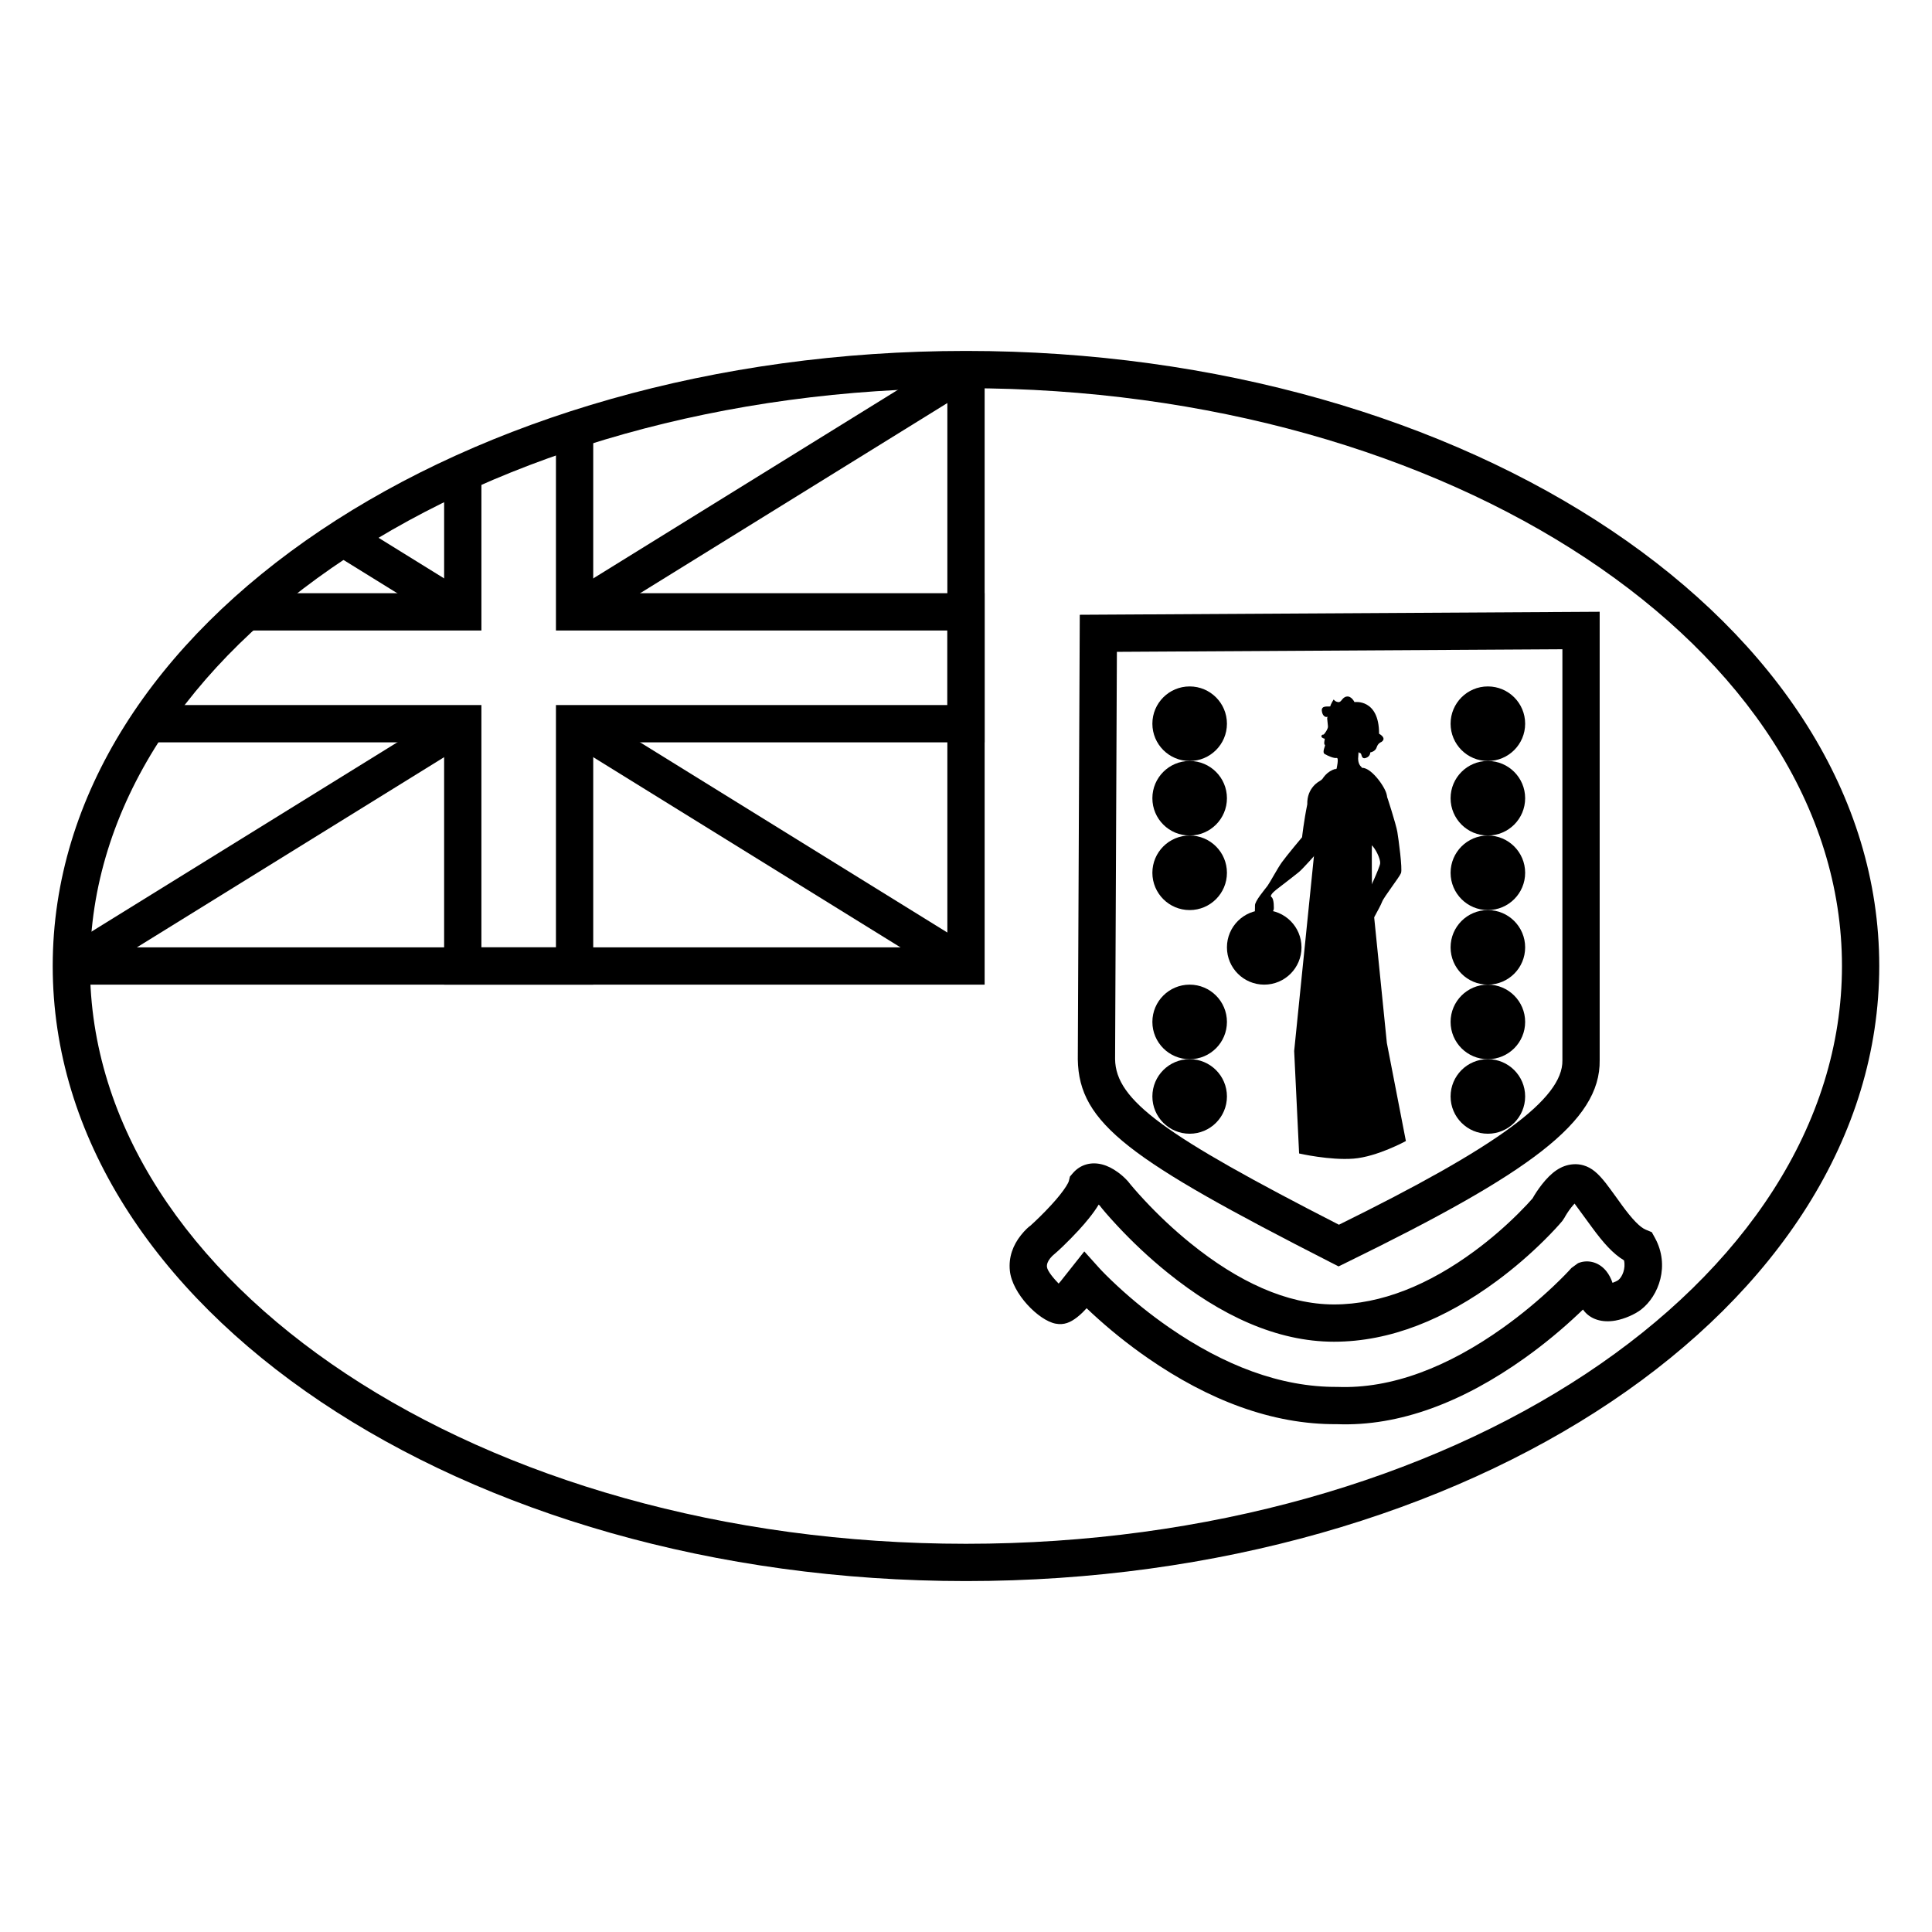 <?xml version="1.0" encoding="UTF-8"?>
<!-- Uploaded to: ICON Repo, www.svgrepo.com, Generator: ICON Repo Mixer Tools -->
<svg fill="#000000" width="800px" height="800px" version="1.1" viewBox="144 144 512 512" xmlns="http://www.w3.org/2000/svg">
 <g>
  <path d="m395.06 395.06h-232.15v9.879h242.03v-163h-9.879z"/>
  <path d="m395.06 311.09h-103.73v-53.152h9.879v43.273h103.73v39.516h-103.73v64.211h-39.512v-64.211h-79.305v-9.879h89.184v64.211h19.754v-64.211h103.73zm-133.36-42.887h9.879v42.887h-63.109v-9.879h53.23z"/>
  <path d="m298.87 310.35 103.73-64.211-5.199-8.398-103.73 64.211z"/>
  <path d="m293.67 339.99 103.73 64.211 5.199-8.402-103.73-64.211z"/>
  <path d="m269.24 301.95-31.875-19.734-5.199 8.402 31.875 19.73z"/>
  <path d="m264.04 331.59-103.73 64.211 5.199 8.402 103.73-64.211z"/>
  <path d="m552.63 457.88c2.438-3.098 4.996-5.113 8.336-5.34 0.891-0.059 1.785 0.031 2.652 0.281 2.262 0.656 3.898 2.152 5.93 4.715 0.961 1.211 4.832 6.602 4.223 5.773 2.809 3.84 4.832 5.93 6.367 6.566l1.605 0.664 0.836 1.52c4.008 7.289 1.055 15.344-3.699 19.012-1.562 1.207-4.301 2.445-6.738 2.887-3.477 0.629-6.773-0.25-8.637-2.922-0.348 0.332-0.707 0.68-1.082 1.035-4.277 4.043-9.105 8.082-14.402 11.855-16.082 11.465-32.984 18.152-49.754 17.492-17.215 0.133-34.105-6.465-50.023-17.469-5.457-3.773-10.41-7.809-14.781-11.848-0.531-0.492-1.031-0.961-1.5-1.406-0.316 0.348-0.672 0.723-1.059 1.105-0.488 0.477-0.977 0.914-1.477 1.297-1.766 1.363-3.438 2.117-5.707 1.68-4.438-0.855-11.477-7.922-12.098-14.031-0.367-3.586 0.828-6.754 2.934-9.41 1.051-1.328 2.113-2.273 2.508-2.516 1.363-1.223 3.473-3.246 5.559-5.523 0.824-0.898 1.574-1.766 2.227-2.582 1.41-1.758 2.273-3.18 2.41-3.746l0.281-1.168 0.781-0.91c2.035-2.352 4.898-3.023 7.695-2.316 1.512 0.383 2.887 1.109 4.223 2.078 0.996 0.719 1.777 1.43 2.644 2.363 0.758 0.973 2.262 2.754 4.426 5.074 3.629 3.891 7.734 7.785 12.219 11.41 12.559 10.16 25.516 16.191 37.984 16.191 12.586 0 25.234-5.273 37.254-14.148 4.273-3.152 8.152-6.535 11.555-9.918 1.766-1.754 3.055-3.148 3.812-4.027 0.59-1.047 1.434-2.367 2.496-3.719zm7.766 6.109c-0.812 1.031-1.469 2.098-1.801 2.727l-0.57 0.855c-0.883 1.059-2.484 2.824-4.742 5.066-3.727 3.699-7.965 7.398-12.648 10.855-13.57 10.016-28.105 16.078-43.121 16.078-15.137 0-30.043-6.938-44.199-18.387-4.867-3.938-9.305-8.145-13.23-12.359-2.371-2.539-4.062-4.539-4.648-5.34-0.059-0.059-0.152-0.152-0.273-0.258-0.695 1.164-1.57 2.375-2.606 3.668-0.797 0.996-1.688 2.023-2.648 3.074-1.371 1.496-2.828 2.973-4.281 4.371-0.879 0.84-1.566 1.477-2.418 2.195-0.125 0.09-0.512 0.434-0.91 0.934-0.637 0.805-0.922 1.566-0.848 2.277 0.109 1.102 1.902 3.207 3.098 4.414 0.23-0.246 0.418-0.469 0.535-0.617l6.262-7.906 3.91 4.348c0.836 0.93 2.508 2.637 4.914 4.863 4.043 3.738 8.641 7.484 13.691 10.973 14.395 9.949 29.453 15.832 44.562 15.723 14.449 0.566 29.402-5.352 43.863-15.66 4.902-3.496 9.387-7.246 13.348-10.988 2.356-2.231 3.996-3.945 4.824-4.879l1.73-1.258c0.371-0.148 0.371-0.148 0.906-0.301 2.281-0.551 4.828 0.195 6.625 2.449 0.676 0.852 1.207 1.867 1.617 3.059 0.652-0.234 1.289-0.547 1.508-0.715 1.078-0.832 2.035-3.117 1.531-5.25-2.891-1.734-5.418-4.539-8.578-8.863-2.652-3.625-3.941-5.363-4.519-6.172-0.238 0.258-0.551 0.602-0.883 1.023z"/>
  <path d="m430.15 306.92 137.78-0.797v118.81c0.273 16.348-18.754 30.004-66.98 53.59l-2.215 1.086-2.199-1.121c-53.133-27.133-66.641-36.672-66.906-53.742zm9.836 9.824-0.477 107.95c0.172 10.922 12.941 20.113 59.316 43.871 41.934-20.648 59.398-33.359 59.227-43.547v-108.96z"/>
  <path d="m548.18 335.79c0 5.453-4.426 9.879-9.879 9.879-5.457 0-9.879-4.426-9.879-9.879 0-5.457 4.422-9.879 9.879-9.879 5.453 0 9.879 4.422 9.879 9.879"/>
  <path d="m469.15 335.79c0 5.453-4.422 9.879-9.879 9.879s-9.879-4.426-9.879-9.879c0-5.457 4.422-9.879 9.879-9.879s9.879 4.422 9.879 9.879"/>
  <path d="m469.15 355.54c0 5.457-4.422 9.879-9.879 9.879s-9.879-4.422-9.879-9.879c0-5.453 4.422-9.875 9.879-9.875s9.879 4.422 9.879 9.875"/>
  <path d="m469.15 375.3c0 5.457-4.422 9.879-9.879 9.879s-9.879-4.422-9.879-9.879c0-5.453 4.422-9.879 9.879-9.879s9.879 4.426 9.879 9.879"/>
  <path d="m488.91 395.06c0 5.457-4.422 9.879-9.879 9.879-5.457 0-9.879-4.422-9.879-9.879 0-5.457 4.422-9.879 9.879-9.879 5.457 0 9.879 4.422 9.879 9.879"/>
  <path d="m469.15 414.82c0 5.457-4.422 9.879-9.879 9.879s-9.879-4.422-9.879-9.879c0-5.457 4.422-9.879 9.879-9.879s9.879 4.422 9.879 9.879"/>
  <path d="m469.15 434.57c0 5.457-4.422 9.879-9.879 9.879s-9.879-4.422-9.879-9.879 4.422-9.879 9.879-9.879 9.879 4.422 9.879 9.879"/>
  <path d="m548.18 355.54c0 5.457-4.426 9.879-9.879 9.879-5.457 0-9.879-4.422-9.879-9.879 0-5.453 4.422-9.875 9.879-9.875 5.453 0 9.879 4.422 9.879 9.875"/>
  <path d="m548.18 375.3c0 5.457-4.426 9.879-9.879 9.879-5.457 0-9.879-4.422-9.879-9.879 0-5.453 4.422-9.879 9.879-9.879 5.453 0 9.879 4.426 9.879 9.879"/>
  <path d="m548.18 395.06c0 5.457-4.426 9.879-9.879 9.879-5.457 0-9.879-4.422-9.879-9.879 0-5.457 4.422-9.879 9.879-9.879 5.453 0 9.879 4.422 9.879 9.879"/>
  <path d="m548.18 414.82c0 5.457-4.426 9.879-9.879 9.879-5.457 0-9.879-4.422-9.879-9.879 0-5.457 4.422-9.879 9.879-9.879 5.453 0 9.879 4.422 9.879 9.879"/>
  <path d="m548.18 434.57c0 5.457-4.426 9.879-9.879 9.879-5.457 0-9.879-4.422-9.879-9.879s4.422-9.879 9.879-9.879c5.453 0 9.879 4.422 9.879 9.879"/>
  <path d="m498.21 347.7s0.695-2.984 0-2.836c-0.691 0.145-2.219-0.512-3.117-1.02-0.902-0.508 0.344-2.398 0-2.473-0.348-0.07 0-1.598 0-1.598s-0.832-0.148-0.902-0.582c-0.07-0.438 0.484-0.582 0.555-0.512 0.07 0.074 1.246-1.453 1.18-2.18-0.07-0.727-0.211-2.109-0.211-2.109l0.488-2.762 7.625 1.09s0.414 9.527 0.137 11.633c-0.277 2.109 0.766 2.836 0.766 2.836l1.457 1.922-13.051 20.766s-3.797 4.289-4.84 5.164c-1.039 0.871-5.684 4.434-5.684 4.434s-2.426 1.746-1.664 2.254c0.762 0.512 0.625 3.199 0.625 3.199s-2.219 6.254-2.914 5.965c-2.703-0.582-2.008-5.746-2.078-6.91-0.07-1.16 2.633-4.289 3.328-5.234 0.691-0.945 2.562-4.508 3.812-6.254 1.246-1.742 5.34-6.617 5.34-6.617s0.484-4.363 1.383-8.723c-0.137-4.512 3.328-6.184 3.328-6.184z"/>
  <path d="m505 347.49c2.602-0.07 6.66 5.856 6.531 7.543-0.133 1.688-3.801 11.348-3.93 12.391-0.133 1.043 0 14.043 0 14.043l3.93 38.934 5.043 25.984s-7.582 4.16-13.832 4.66c-6.297 0.508-14.465-1.363-14.465-1.363l-1.309-27.156 5.762-56.805s-2.688-1.395-2.75-3.535c-0.246-3.402 2.555-5.305 2.883-6.426 0.328-1.125 0.363-6.602 5.109-8.035 0.574 5.371 5.949 0.926 7.027-0.234z"/>
  <path d="m495.64 333.95s1.562 0.203 2.414-0.27c0.848-0.469 1.84-0.668 2.551 0.27 0.707 0.938 1.203 0.871 1.203 0.871s-1.062 2.481 0 2.75c1.066 0.266 1.562 0.266 1.633 0.602s-0.922 1.07-0.637 1.406c0.281 0.336 0.777 0.738 0.848 1.008 0.07 0.266-0.637 1.406-0.426 1.672 0.215 0.27 0.852 1.344 1.277 1.344s0.141 1.676 1.418 1.273c1.277-0.402 1.207-1.477 1.207-1.477s1.348-0.199 1.699-1.34c0.355-1.141 1.207-1.406 1.207-1.406s1.699-0.871-0.566-2.211c0-9.383-6.523-8.379-6.523-8.379s-0.781-1.676-2.055-1.473c-1.277 0.199-1.348 1.605-2.269 1.473-0.922-0.133-1.137-0.738-1.207-0.672-0.07 0.07-0.852 1.41-0.852 1.742 0 0.336-2.481-0.469-2.266 1.273 0.211 1.746 1.418 1.676 1.344 1.543z"/>
  <path d="m515.29 375.35c-0.406 1.098-4.551 6.344-5.039 7.676-0.488 1.332-3.414 6.422-3.414 6.422s-0.73 5.012-1.055 5.246 0.84 1.465 0.73 1.879c-0.16 0.469-2.356 2.664-3.332 2.43-0.973-0.234-2.519-1.332-2.598-2.352-0.082-1.016 0.078-4.383 0.812-5.246 0.73-0.859 4.551-9.555 4.793-10.102 0.242-0.551 3.492-7.363 3.574-8.539 0.082-1.172-1.215-3.906-2.363-4.906-2.824-6.894-2.098-11.762 3.973-13.293 0.082 0 2.617 7.941 2.941 9.898 0.324 1.957 1.383 9.789 0.977 10.887z"/>
  <path d="m400 563c133.34 0 242.02-72.453 242.02-163s-108.68-163-242.02-163c-133.35 0-242.03 72.457-242.03 163s108.68 163 242.03 163zm0-9.879c-128.54 0-232.15-69.074-232.15-153.12s103.61-153.12 232.15-153.12c128.53 0 232.14 69.078 232.14 153.12s-103.61 153.12-232.14 153.12z"/>
 </g>
</svg>